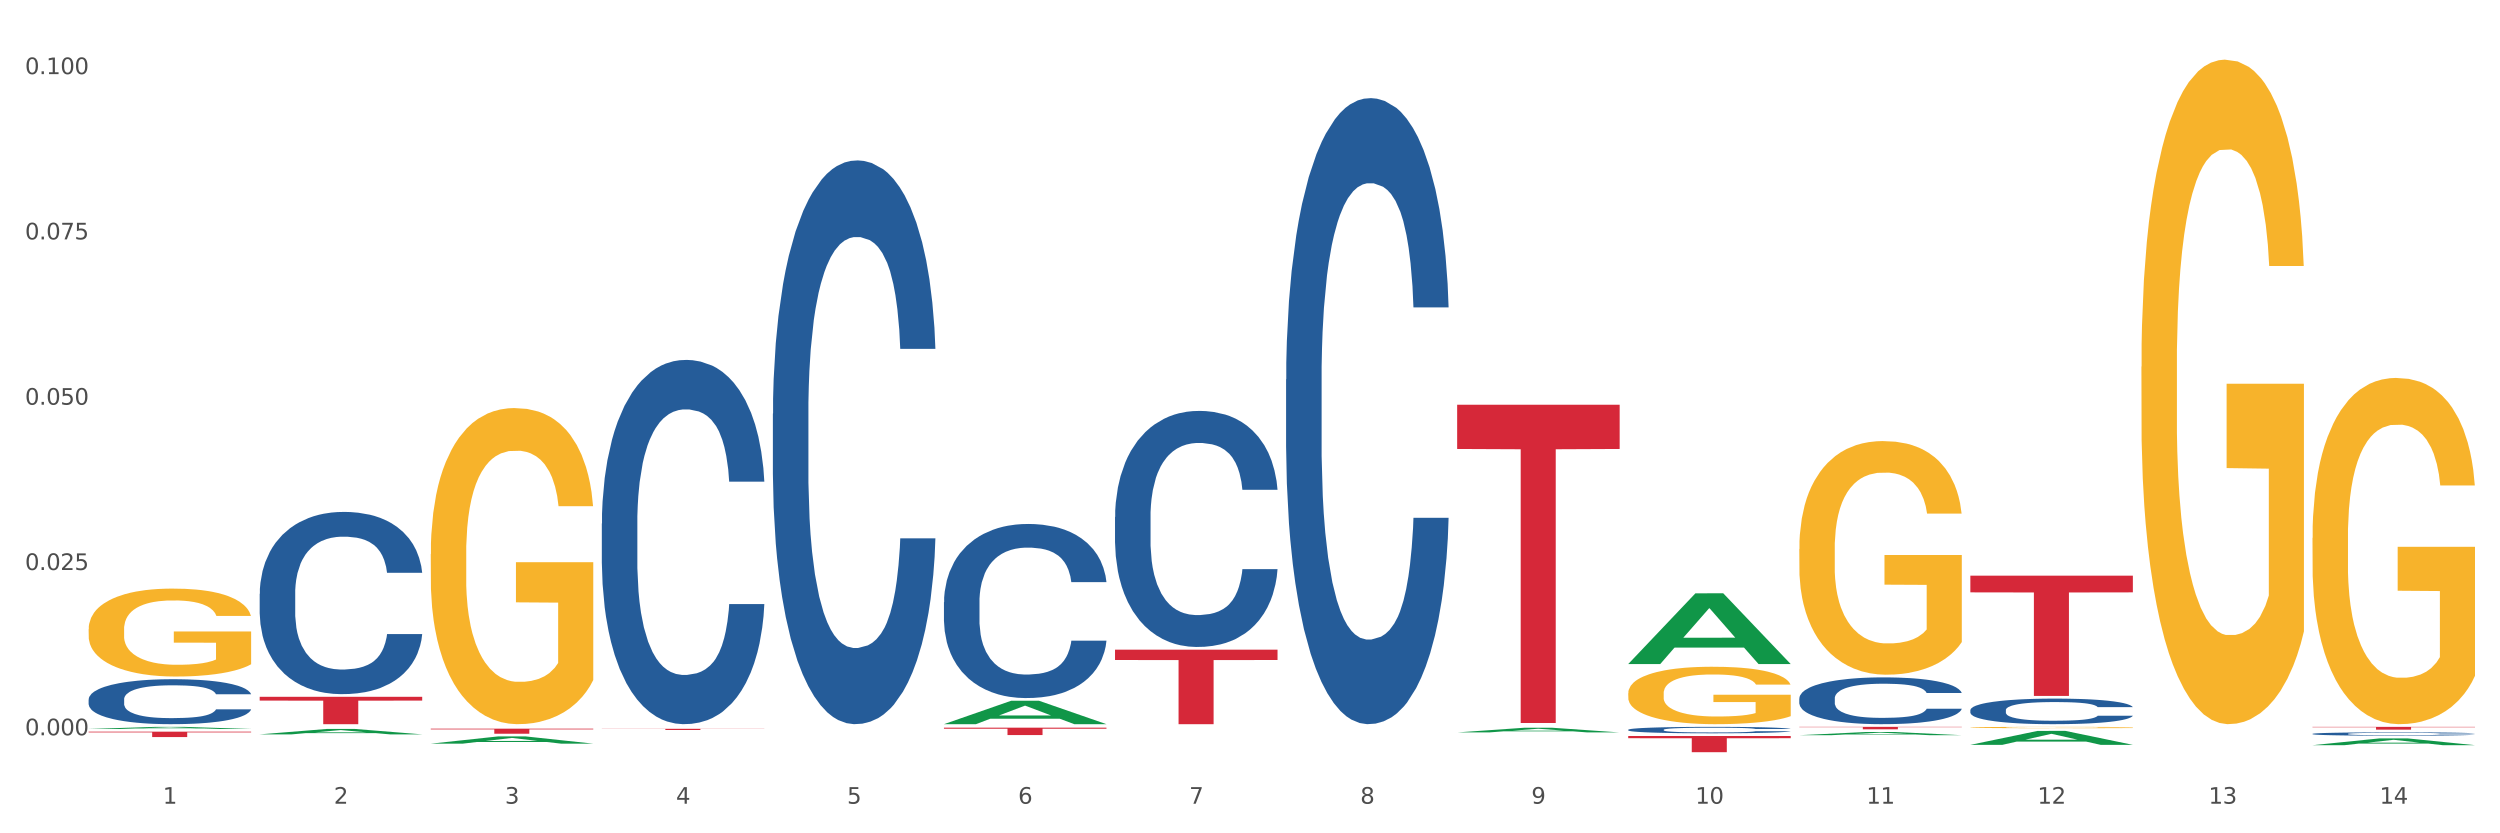 <?xml version="1.0" encoding="utf-8" standalone="no"?>
<!DOCTYPE svg PUBLIC "-//W3C//DTD SVG 1.1//EN"
  "http://www.w3.org/Graphics/SVG/1.1/DTD/svg11.dtd">
<svg xmlns:xlink="http://www.w3.org/1999/xlink" width="1080pt" height="360pt" viewBox="0 0 1080 360" xmlns="http://www.w3.org/2000/svg" version="1.1">
 <rect x="0" y="0" width="1080" height="360" fill="#333333" stroke="none"/>
 <defs>
  <style type="text/css">*{stroke-linejoin: round; stroke-linecap: butt}</style>
 </defs>
 <g id="figure_1">
  <g id="patch_1">
   <path d="M 0 360 
L 1080 360 
L 1080 0 
L 0 0 
z
" style="fill: #ffffff; stroke: #ffffff; stroke-linejoin: miter"/>
  </g>
  <g id="axes_1">
   <g id="matplotlib.axis_1">
    <g id="xtick_1">
     <g id="text_1">
      <!-- 1 -->
      <g style="fill: #4d4d4d" transform="translate(70.332 347.204) scale(0.096 -0.096)">
       <defs>
        <path id="DejaVuSans-31" d="M 794 531 
L 1825 531 
L 1825 4091 
L 703 3866 
L 703 4441 
L 1819 4666 
L 2450 4666 
L 2450 531 
L 3481 531 
L 3481 0 
L 794 0 
L 794 531 
z
" transform="scale(0.016)"/>
       </defs>
       <use xlink:href="#DejaVuSans-31"/>
      </g>
     </g>
    </g>
    <g id="xtick_2">
     <g id="text_2">
      <!-- 2 -->
      <g style="fill: #4d4d4d" transform="translate(144.233 347.204) scale(0.096 -0.096)">
       <defs>
        <path id="DejaVuSans-32" d="M 1228 531 
L 3431 531 
L 3431 0 
L 469 0 
L 469 531 
Q 828 903 1448 1529 
Q 2069 2156 2228 2338 
Q 2531 2678 2651 2914 
Q 2772 3150 2772 3378 
Q 2772 3750 2511 3984 
Q 2250 4219 1831 4219 
Q 1534 4219 1204 4116 
Q 875 4013 500 3803 
L 500 4441 
Q 881 4594 1212 4672 
Q 1544 4750 1819 4750 
Q 2544 4750 2975 4387 
Q 3406 4025 3406 3419 
Q 3406 3131 3298 2873 
Q 3191 2616 2906 2266 
Q 2828 2175 2409 1742 
Q 1991 1309 1228 531 
z
" transform="scale(0.016)"/>
       </defs>
       <use xlink:href="#DejaVuSans-32"/>
      </g>
     </g>
    </g>
    <g id="xtick_3">
     <g id="text_3">
      <!-- 3 -->
      <g style="fill: #4d4d4d" transform="translate(218.134 347.204) scale(0.096 -0.096)">
       <defs>
        <path id="DejaVuSans-33" d="M 2597 2516 
Q 3050 2419 3304 2112 
Q 3559 1806 3559 1356 
Q 3559 666 3084 287 
Q 2609 -91 1734 -91 
Q 1441 -91 1130 -33 
Q 819 25 488 141 
L 488 750 
Q 750 597 1062 519 
Q 1375 441 1716 441 
Q 2309 441 2620 675 
Q 2931 909 2931 1356 
Q 2931 1769 2642 2001 
Q 2353 2234 1838 2234 
L 1294 2234 
L 1294 2753 
L 1863 2753 
Q 2328 2753 2575 2939 
Q 2822 3125 2822 3475 
Q 2822 3834 2567 4026 
Q 2313 4219 1838 4219 
Q 1578 4219 1281 4162 
Q 984 4106 628 3988 
L 628 4550 
Q 988 4650 1302 4700 
Q 1616 4750 1894 4750 
Q 2613 4750 3031 4423 
Q 3450 4097 3450 3541 
Q 3450 3153 3228 2886 
Q 3006 2619 2597 2516 
z
" transform="scale(0.016)"/>
       </defs>
       <use xlink:href="#DejaVuSans-33"/>
      </g>
     </g>
    </g>
    <g id="xtick_4">
     <g id="text_4">
      <!-- 4 -->
      <g style="fill: #4d4d4d" transform="translate(292.034 347.204) scale(0.096 -0.096)">
       <defs>
        <path id="DejaVuSans-34" d="M 2419 4116 
L 825 1625 
L 2419 1625 
L 2419 4116 
z
M 2253 4666 
L 3047 4666 
L 3047 1625 
L 3713 1625 
L 3713 1100 
L 3047 1100 
L 3047 0 
L 2419 0 
L 2419 1100 
L 313 1100 
L 313 1709 
L 2253 4666 
z
" transform="scale(0.016)"/>
       </defs>
       <use xlink:href="#DejaVuSans-34"/>
      </g>
     </g>
    </g>
    <g id="xtick_5">
     <g id="text_5">
      <!-- 5 -->
      <g style="fill: #4d4d4d" transform="translate(365.935 347.204) scale(0.096 -0.096)">
       <defs>
        <path id="DejaVuSans-35" d="M 691 4666 
L 3169 4666 
L 3169 4134 
L 1269 4134 
L 1269 2991 
Q 1406 3038 1543 3061 
Q 1681 3084 1819 3084 
Q 2600 3084 3056 2656 
Q 3513 2228 3513 1497 
Q 3513 744 3044 326 
Q 2575 -91 1722 -91 
Q 1428 -91 1123 -41 
Q 819 9 494 109 
L 494 744 
Q 775 591 1075 516 
Q 1375 441 1709 441 
Q 2250 441 2565 725 
Q 2881 1009 2881 1497 
Q 2881 1984 2565 2268 
Q 2250 2553 1709 2553 
Q 1456 2553 1204 2497 
Q 953 2441 691 2322 
L 691 4666 
z
" transform="scale(0.016)"/>
       </defs>
       <use xlink:href="#DejaVuSans-35"/>
      </g>
     </g>
    </g>
    <g id="xtick_6">
     <g id="text_6">
      <!-- 6 -->
      <g style="fill: #4d4d4d" transform="translate(439.836 347.204) scale(0.096 -0.096)">
       <defs>
        <path id="DejaVuSans-36" d="M 2113 2584 
Q 1688 2584 1439 2293 
Q 1191 2003 1191 1497 
Q 1191 994 1439 701 
Q 1688 409 2113 409 
Q 2538 409 2786 701 
Q 3034 994 3034 1497 
Q 3034 2003 2786 2293 
Q 2538 2584 2113 2584 
z
M 3366 4563 
L 3366 3988 
Q 3128 4100 2886 4159 
Q 2644 4219 2406 4219 
Q 1781 4219 1451 3797 
Q 1122 3375 1075 2522 
Q 1259 2794 1537 2939 
Q 1816 3084 2150 3084 
Q 2853 3084 3261 2657 
Q 3669 2231 3669 1497 
Q 3669 778 3244 343 
Q 2819 -91 2113 -91 
Q 1303 -91 875 529 
Q 447 1150 447 2328 
Q 447 3434 972 4092 
Q 1497 4750 2381 4750 
Q 2619 4750 2861 4703 
Q 3103 4656 3366 4563 
z
" transform="scale(0.016)"/>
       </defs>
       <use xlink:href="#DejaVuSans-36"/>
      </g>
     </g>
    </g>
    <g id="xtick_7">
     <g id="text_7">
      <!-- 7 -->
      <g style="fill: #4d4d4d" transform="translate(513.737 347.204) scale(0.096 -0.096)">
       <defs>
        <path id="DejaVuSans-37" d="M 525 4666 
L 3525 4666 
L 3525 4397 
L 1831 0 
L 1172 0 
L 2766 4134 
L 525 4134 
L 525 4666 
z
" transform="scale(0.016)"/>
       </defs>
       <use xlink:href="#DejaVuSans-37"/>
      </g>
     </g>
    </g>
    <g id="xtick_8">
     <g id="text_8">
      <!-- 8 -->
      <g style="fill: #4d4d4d" transform="translate(587.638 347.204) scale(0.096 -0.096)">
       <defs>
        <path id="DejaVuSans-38" d="M 2034 2216 
Q 1584 2216 1326 1975 
Q 1069 1734 1069 1313 
Q 1069 891 1326 650 
Q 1584 409 2034 409 
Q 2484 409 2743 651 
Q 3003 894 3003 1313 
Q 3003 1734 2745 1975 
Q 2488 2216 2034 2216 
z
M 1403 2484 
Q 997 2584 770 2862 
Q 544 3141 544 3541 
Q 544 4100 942 4425 
Q 1341 4750 2034 4750 
Q 2731 4750 3128 4425 
Q 3525 4100 3525 3541 
Q 3525 3141 3298 2862 
Q 3072 2584 2669 2484 
Q 3125 2378 3379 2068 
Q 3634 1759 3634 1313 
Q 3634 634 3220 271 
Q 2806 -91 2034 -91 
Q 1263 -91 848 271 
Q 434 634 434 1313 
Q 434 1759 690 2068 
Q 947 2378 1403 2484 
z
M 1172 3481 
Q 1172 3119 1398 2916 
Q 1625 2713 2034 2713 
Q 2441 2713 2670 2916 
Q 2900 3119 2900 3481 
Q 2900 3844 2670 4047 
Q 2441 4250 2034 4250 
Q 1625 4250 1398 4047 
Q 1172 3844 1172 3481 
z
" transform="scale(0.016)"/>
       </defs>
       <use xlink:href="#DejaVuSans-38"/>
      </g>
     </g>
    </g>
    <g id="xtick_9">
     <g id="text_9">
      <!-- 9 -->
      <g style="fill: #4d4d4d" transform="translate(661.539 347.204) scale(0.096 -0.096)">
       <defs>
        <path id="DejaVuSans-39" d="M 703 97 
L 703 672 
Q 941 559 1184 500 
Q 1428 441 1663 441 
Q 2288 441 2617 861 
Q 2947 1281 2994 2138 
Q 2813 1869 2534 1725 
Q 2256 1581 1919 1581 
Q 1219 1581 811 2004 
Q 403 2428 403 3163 
Q 403 3881 828 4315 
Q 1253 4750 1959 4750 
Q 2769 4750 3195 4129 
Q 3622 3509 3622 2328 
Q 3622 1225 3098 567 
Q 2575 -91 1691 -91 
Q 1453 -91 1209 -44 
Q 966 3 703 97 
z
M 1959 2075 
Q 2384 2075 2632 2365 
Q 2881 2656 2881 3163 
Q 2881 3666 2632 3958 
Q 2384 4250 1959 4250 
Q 1534 4250 1286 3958 
Q 1038 3666 1038 3163 
Q 1038 2656 1286 2365 
Q 1534 2075 1959 2075 
z
" transform="scale(0.016)"/>
       </defs>
       <use xlink:href="#DejaVuSans-39"/>
      </g>
     </g>
    </g>
    <g id="xtick_10">
     <g id="text_10">
      <!-- 10 -->
      <g style="fill: #4d4d4d" transform="translate(732.386 347.204) scale(0.096 -0.096)">
       <defs>
        <path id="DejaVuSans-30" d="M 2034 4250 
Q 1547 4250 1301 3770 
Q 1056 3291 1056 2328 
Q 1056 1369 1301 889 
Q 1547 409 2034 409 
Q 2525 409 2770 889 
Q 3016 1369 3016 2328 
Q 3016 3291 2770 3770 
Q 2525 4250 2034 4250 
z
M 2034 4750 
Q 2819 4750 3233 4129 
Q 3647 3509 3647 2328 
Q 3647 1150 3233 529 
Q 2819 -91 2034 -91 
Q 1250 -91 836 529 
Q 422 1150 422 2328 
Q 422 3509 836 4129 
Q 1250 4750 2034 4750 
z
" transform="scale(0.016)"/>
       </defs>
       <use xlink:href="#DejaVuSans-31"/>
       <use xlink:href="#DejaVuSans-30" transform="translate(63.623 0)"/>
      </g>
     </g>
    </g>
    <g id="xtick_11">
     <g id="text_11">
      <!-- 11 -->
      <g style="fill: #4d4d4d" transform="translate(806.287 347.204) scale(0.096 -0.096)">
       <use xlink:href="#DejaVuSans-31"/>
       <use xlink:href="#DejaVuSans-31" transform="translate(63.623 0)"/>
      </g>
     </g>
    </g>
    <g id="xtick_12">
     <g id="text_12">
      <!-- 12 -->
      <g style="fill: #4d4d4d" transform="translate(880.187 347.204) scale(0.096 -0.096)">
       <use xlink:href="#DejaVuSans-31"/>
       <use xlink:href="#DejaVuSans-32" transform="translate(63.623 0)"/>
      </g>
     </g>
    </g>
    <g id="xtick_13">
     <g id="text_13">
      <!-- 13 -->
      <g style="fill: #4d4d4d" transform="translate(954.088 347.204) scale(0.096 -0.096)">
       <use xlink:href="#DejaVuSans-31"/>
       <use xlink:href="#DejaVuSans-33" transform="translate(63.623 0)"/>
      </g>
     </g>
    </g>
    <g id="xtick_14">
     <g id="text_14">
      <!-- 14 -->
      <g style="fill: #4d4d4d" transform="translate(1027.989 347.204) scale(0.096 -0.096)">
       <use xlink:href="#DejaVuSans-31"/>
       <use xlink:href="#DejaVuSans-34" transform="translate(63.623 0)"/>
      </g>
     </g>
    </g>
    <g id="xtick_15"/>
    <g id="xtick_16"/>
    <g id="xtick_17"/>
    <g id="xtick_18"/>
    <g id="xtick_19"/>
    <g id="xtick_20"/>
    <g id="xtick_21"/>
    <g id="xtick_22"/>
    <g id="xtick_23"/>
    <g id="xtick_24"/>
    <g id="xtick_25"/>
    <g id="xtick_26"/>
    <g id="xtick_27"/>
   </g>
   <g id="matplotlib.axis_2">
    <g id="ytick_1">
     <g id="text_15">
      <!-- 0.000 -->
      <g style="fill: #4d4d4d" transform="translate(10.8 317.646) scale(0.096 -0.096)">
       <defs>
        <path id="DejaVuSans-2e" d="M 684 794 
L 1344 794 
L 1344 0 
L 684 0 
L 684 794 
z
" transform="scale(0.016)"/>
       </defs>
       <use xlink:href="#DejaVuSans-30"/>
       <use xlink:href="#DejaVuSans-2e" transform="translate(63.623 0)"/>
       <use xlink:href="#DejaVuSans-30" transform="translate(95.41 0)"/>
       <use xlink:href="#DejaVuSans-30" transform="translate(159.033 0)"/>
       <use xlink:href="#DejaVuSans-30" transform="translate(222.656 0)"/>
      </g>
     </g>
    </g>
    <g id="ytick_2">
     <g id="text_16">
      <!-- 0.025 -->
      <g style="fill: #4d4d4d" transform="translate(10.8 246.241) scale(0.096 -0.096)">
       <use xlink:href="#DejaVuSans-30"/>
       <use xlink:href="#DejaVuSans-2e" transform="translate(63.623 0)"/>
       <use xlink:href="#DejaVuSans-30" transform="translate(95.41 0)"/>
       <use xlink:href="#DejaVuSans-32" transform="translate(159.033 0)"/>
       <use xlink:href="#DejaVuSans-35" transform="translate(222.656 0)"/>
      </g>
     </g>
    </g>
    <g id="ytick_3">
     <g id="text_17">
      <!-- 0.050 -->
      <g style="fill: #4d4d4d" transform="translate(10.8 174.835) scale(0.096 -0.096)">
       <use xlink:href="#DejaVuSans-30"/>
       <use xlink:href="#DejaVuSans-2e" transform="translate(63.623 0)"/>
       <use xlink:href="#DejaVuSans-30" transform="translate(95.41 0)"/>
       <use xlink:href="#DejaVuSans-35" transform="translate(159.033 0)"/>
       <use xlink:href="#DejaVuSans-30" transform="translate(222.656 0)"/>
      </g>
     </g>
    </g>
    <g id="ytick_4">
     <g id="text_18">
      <!-- 0.075 -->
      <g style="fill: #4d4d4d" transform="translate(10.8 103.43) scale(0.096 -0.096)">
       <use xlink:href="#DejaVuSans-30"/>
       <use xlink:href="#DejaVuSans-2e" transform="translate(63.623 0)"/>
       <use xlink:href="#DejaVuSans-30" transform="translate(95.41 0)"/>
       <use xlink:href="#DejaVuSans-37" transform="translate(159.033 0)"/>
       <use xlink:href="#DejaVuSans-35" transform="translate(222.656 0)"/>
      </g>
     </g>
    </g>
    <g id="ytick_5">
     <g id="text_19">
      <!-- 0.100 -->
      <g style="fill: #4d4d4d" transform="translate(10.8 32.025) scale(0.096 -0.096)">
       <use xlink:href="#DejaVuSans-30"/>
       <use xlink:href="#DejaVuSans-2e" transform="translate(63.623 0)"/>
       <use xlink:href="#DejaVuSans-31" transform="translate(95.41 0)"/>
       <use xlink:href="#DejaVuSans-30" transform="translate(159.033 0)"/>
       <use xlink:href="#DejaVuSans-30" transform="translate(222.656 0)"/>
      </g>
     </g>
    </g>
    <g id="ytick_6"/>
    <g id="ytick_7"/>
    <g id="ytick_8"/>
    <g id="ytick_9"/>
   </g>
   <g id="PolyCollection_1">
    <path d="M 38.283 314.915 
L 38.355 314.914 
L 67.306 314 
L 79.321 313.999 
L 108.489 314.917 
L 94.592 314.917 
L 88.296 314.703 
L 58.404 314.703 
L 58.187 314.707 
L 52.107 314.917 
L 38.283 314.917 
L 38.283 314.915 
L 62.167 314.576 
L 84.532 314.575 
L 73.458 314.195 
L 73.314 314.193 
L 73.169 314.195 
L 62.095 314.575 
L 62.167 314.576 
L 38.283 314.915 
z
" clip-path="url(#p93d2a66c94)" style="fill: #109648"/>
    <path d="M 38.283 302.147 
L 38.366 302.129 
L 38.366 301.632 
L 38.615 300.958 
L 39.528 299.716 
L 40.69 298.775 
L 42.681 297.675 
L 43.76 297.214 
L 45.171 296.699 
L 48.075 295.865 
L 51.395 295.156 
L 53.718 294.765 
L 55.461 294.517 
L 59.361 294.073 
L 61.602 293.878 
L 63.926 293.718 
L 65.917 293.612 
L 69.237 293.488 
L 71.892 293.435 
L 74.963 293.417 
L 77.535 293.435 
L 80.938 293.506 
L 85.917 293.718 
L 87.825 293.843 
L 90.398 294.056 
L 93.053 294.34 
L 95.211 294.623 
L 97.701 295.031 
L 100.273 295.564 
L 102.763 296.238 
L 104.506 296.859 
L 105.916 297.516 
L 107.161 298.314 
L 108.074 299.183 
L 108.489 299.911 
L 93.302 299.911 
L 92.888 299.254 
L 92.058 298.545 
L 91.228 298.066 
L 90.315 297.675 
L 88.904 297.232 
L 87.659 296.948 
L 85.585 296.611 
L 83.676 296.398 
L 82.099 296.274 
L 80.191 296.167 
L 76.124 296.061 
L 73.22 296.061 
L 71.394 296.096 
L 69.154 296.185 
L 67.245 296.309 
L 65.004 296.522 
L 63.262 296.753 
L 61.519 297.054 
L 60.523 297.267 
L 59.029 297.658 
L 58.034 297.977 
L 56.706 298.527 
L 55.959 298.917 
L 54.631 299.929 
L 54.05 300.674 
L 53.801 301.188 
L 53.635 301.756 
L 53.635 304.524 
L 54.133 305.766 
L 54.548 306.299 
L 55.212 306.902 
L 56.457 307.683 
L 58.283 308.445 
L 60.191 308.996 
L 61.768 309.333 
L 63.262 309.581 
L 64.755 309.776 
L 66.581 309.954 
L 68.075 310.06 
L 70.315 310.167 
L 72.971 310.22 
L 75.046 310.22 
L 79.278 310.131 
L 81.187 310.042 
L 83.012 309.918 
L 85.004 309.723 
L 86.581 309.51 
L 87.493 309.35 
L 88.987 309.013 
L 90.149 308.658 
L 91.145 308.25 
L 91.809 307.895 
L 92.556 307.363 
L 93.136 306.76 
L 93.302 306.44 
L 108.489 306.44 
L 108.157 307.079 
L 107.576 307.7 
L 106.414 308.534 
L 105.501 309.013 
L 104.091 309.599 
L 102.597 310.096 
L 100.522 310.646 
L 98.614 311.054 
L 96.622 311.409 
L 94.464 311.728 
L 90.564 312.172 
L 89.153 312.296 
L 86.166 312.509 
L 83.842 312.633 
L 80.44 312.757 
L 76.954 312.828 
L 73.303 312.846 
L 70.066 312.81 
L 66.498 312.704 
L 64.257 312.597 
L 61.768 312.438 
L 58.863 312.189 
L 56.125 311.888 
L 53.552 311.533 
L 51.146 311.125 
L 48.905 310.663 
L 46.001 309.9 
L 43.843 309.155 
L 42.266 308.463 
L 41.187 307.878 
L 40.109 307.132 
L 39.528 306.618 
L 38.615 305.376 
L 38.283 304.223 
L 38.283 302.147 
z
" clip-path="url(#p93d2a66c94)" style="fill: #255c99"/>
    <path d="M 112.184 256.518 
L 112.267 256.446 
L 112.267 254.433 
L 112.516 251.7 
L 113.429 246.667 
L 114.59 242.857 
L 116.582 238.399 
L 117.661 236.529 
L 119.072 234.444 
L 121.976 231.065 
L 125.296 228.189 
L 127.619 226.607 
L 129.362 225.6 
L 133.262 223.803 
L 135.503 223.012 
L 137.826 222.365 
L 139.818 221.934 
L 143.137 221.43 
L 145.793 221.214 
L 148.863 221.143 
L 151.436 221.214 
L 154.838 221.502 
L 159.818 222.365 
L 161.726 222.868 
L 164.299 223.731 
L 166.954 224.881 
L 169.112 226.032 
L 171.602 227.686 
L 174.174 229.843 
L 176.664 232.575 
L 178.406 235.091 
L 179.817 237.752 
L 181.062 240.987 
L 181.975 244.51 
L 182.39 247.458 
L 167.203 247.458 
L 166.788 244.798 
L 165.959 241.922 
L 165.129 239.981 
L 164.216 238.399 
L 162.805 236.601 
L 161.56 235.451 
L 159.486 234.085 
L 157.577 233.222 
L 156 232.719 
L 154.092 232.287 
L 150.025 231.856 
L 147.121 231.856 
L 145.295 232 
L 143.055 232.359 
L 141.146 232.862 
L 138.905 233.725 
L 137.163 234.66 
L 135.42 235.882 
L 134.424 236.745 
L 132.93 238.327 
L 131.934 239.621 
L 130.607 241.85 
L 129.86 243.432 
L 128.532 247.53 
L 127.951 250.55 
L 127.702 252.635 
L 127.536 254.936 
L 127.536 266.152 
L 128.034 271.185 
L 128.449 273.342 
L 129.113 275.787 
L 130.358 278.951 
L 132.183 282.042 
L 134.092 284.271 
L 135.669 285.637 
L 137.163 286.644 
L 138.656 287.435 
L 140.482 288.154 
L 141.976 288.585 
L 144.216 289.017 
L 146.872 289.232 
L 148.946 289.232 
L 153.179 288.873 
L 155.087 288.513 
L 156.913 288.01 
L 158.905 287.219 
L 160.481 286.356 
L 161.394 285.709 
L 162.888 284.343 
L 164.05 282.905 
L 165.046 281.252 
L 165.71 279.814 
L 166.456 277.656 
L 167.037 275.212 
L 167.203 273.918 
L 182.39 273.918 
L 182.058 276.506 
L 181.477 279.023 
L 180.315 282.402 
L 179.402 284.343 
L 177.991 286.716 
L 176.498 288.729 
L 174.423 290.958 
L 172.514 292.612 
L 170.523 294.05 
L 168.365 295.344 
L 164.465 297.142 
L 163.054 297.645 
L 160.067 298.508 
L 157.743 299.011 
L 154.341 299.514 
L 150.855 299.802 
L 147.204 299.874 
L 143.967 299.73 
L 140.399 299.299 
L 138.158 298.867 
L 135.669 298.22 
L 132.764 297.213 
L 130.026 295.991 
L 127.453 294.553 
L 125.047 292.899 
L 122.806 291.03 
L 119.902 287.938 
L 117.744 284.918 
L 116.167 282.114 
L 115.088 279.742 
L 114.01 276.722 
L 113.429 274.637 
L 112.516 269.604 
L 112.184 264.93 
L 112.184 256.518 
z
" clip-path="url(#p93d2a66c94)" style="fill: #255c99"/>
    <path d="M 259.986 226.186 
L 260.069 226.042 
L 260.069 222.018 
L 260.318 216.557 
L 261.23 206.497 
L 262.392 198.88 
L 264.384 189.97 
L 265.463 186.233 
L 266.873 182.065 
L 269.778 175.311 
L 273.097 169.562 
L 275.421 166.4 
L 277.164 164.388 
L 281.064 160.795 
L 283.305 159.215 
L 285.628 157.921 
L 287.62 157.059 
L 290.939 156.053 
L 293.595 155.622 
L 296.665 155.478 
L 299.238 155.622 
L 302.64 156.197 
L 307.619 157.921 
L 309.528 158.927 
L 312.101 160.652 
L 314.756 162.951 
L 316.914 165.251 
L 319.403 168.556 
L 321.976 172.868 
L 324.465 178.329 
L 326.208 183.359 
L 327.619 188.676 
L 328.864 195.143 
L 329.776 202.185 
L 330.191 208.078 
L 315.005 208.078 
L 314.59 202.76 
L 313.76 197.012 
L 312.93 193.131 
L 312.018 189.97 
L 310.607 186.377 
L 309.362 184.077 
L 307.287 181.347 
L 305.379 179.622 
L 303.802 178.616 
L 301.893 177.754 
L 297.827 176.892 
L 294.923 176.892 
L 293.097 177.179 
L 290.856 177.898 
L 288.948 178.904 
L 286.707 180.628 
L 284.964 182.496 
L 283.222 184.94 
L 282.226 186.664 
L 280.732 189.826 
L 279.736 192.413 
L 278.408 196.868 
L 277.662 200.03 
L 276.334 208.221 
L 275.753 214.257 
L 275.504 218.425 
L 275.338 223.024 
L 275.338 245.444 
L 275.836 255.504 
L 276.251 259.815 
L 276.915 264.701 
L 278.159 271.025 
L 279.985 277.205 
L 281.894 281.66 
L 283.471 284.39 
L 284.964 286.402 
L 286.458 287.983 
L 288.284 289.42 
L 289.777 290.283 
L 292.018 291.145 
L 294.674 291.576 
L 296.748 291.576 
L 300.98 290.857 
L 302.889 290.139 
L 304.715 289.133 
L 306.706 287.552 
L 308.283 285.827 
L 309.196 284.534 
L 310.69 281.803 
L 311.852 278.929 
L 312.847 275.624 
L 313.511 272.749 
L 314.258 268.438 
L 314.839 263.552 
L 315.005 260.965 
L 330.191 260.965 
L 329.859 266.139 
L 329.279 271.169 
L 328.117 277.923 
L 327.204 281.803 
L 325.793 286.546 
L 324.299 290.57 
L 322.225 295.025 
L 320.316 298.331 
L 318.324 301.205 
L 316.167 303.792 
L 312.267 307.385 
L 310.856 308.391 
L 307.868 310.115 
L 305.545 311.121 
L 302.142 312.127 
L 298.657 312.702 
L 295.006 312.846 
L 291.769 312.558 
L 288.201 311.696 
L 285.96 310.834 
L 283.471 309.54 
L 280.566 307.528 
L 277.827 305.085 
L 275.255 302.211 
L 272.848 298.906 
L 270.608 295.169 
L 267.703 288.989 
L 265.546 282.953 
L 263.969 277.348 
L 262.89 272.606 
L 261.811 266.57 
L 261.23 262.402 
L 260.318 252.342 
L 259.986 243 
L 259.986 226.186 
z
" clip-path="url(#p93d2a66c94)" style="fill: #255c99"/>
    <path d="M 333.886 178.725 
L 333.969 178.503 
L 333.969 172.275 
L 334.218 163.823 
L 335.131 148.254 
L 336.293 136.465 
L 338.285 122.675 
L 339.363 116.892 
L 340.774 110.442 
L 343.679 99.988 
L 346.998 91.091 
L 349.322 86.198 
L 351.064 83.084 
L 354.965 77.523 
L 357.205 75.077 
L 359.529 73.075 
L 361.521 71.74 
L 364.84 70.183 
L 367.496 69.516 
L 370.566 69.294 
L 373.139 69.516 
L 376.541 70.406 
L 381.52 73.075 
L 383.429 74.632 
L 386.001 77.301 
L 388.657 80.86 
L 390.815 84.418 
L 393.304 89.534 
L 395.877 96.207 
L 398.366 104.659 
L 400.109 112.444 
L 401.52 120.673 
L 402.764 130.682 
L 403.677 141.581 
L 404.092 150.7 
L 388.906 150.7 
L 388.491 142.471 
L 387.661 133.574 
L 386.831 127.568 
L 385.918 122.675 
L 384.508 117.114 
L 383.263 113.556 
L 381.188 109.33 
L 379.28 106.661 
L 377.703 105.104 
L 375.794 103.769 
L 371.728 102.435 
L 368.823 102.435 
L 366.998 102.879 
L 364.757 103.992 
L 362.848 105.548 
L 360.608 108.218 
L 358.865 111.109 
L 357.122 114.89 
L 356.127 117.559 
L 354.633 122.453 
L 353.637 126.456 
L 352.309 133.351 
L 351.562 138.245 
L 350.235 150.923 
L 349.654 160.264 
L 349.405 166.715 
L 349.239 173.832 
L 349.239 208.53 
L 349.737 224.099 
L 350.152 230.772 
L 350.816 238.334 
L 352.06 248.121 
L 353.886 257.685 
L 355.795 264.58 
L 357.371 268.806 
L 358.865 271.92 
L 360.359 274.367 
L 362.185 276.591 
L 363.678 277.926 
L 365.919 279.26 
L 368.574 279.927 
L 370.649 279.927 
L 374.881 278.815 
L 376.79 277.703 
L 378.616 276.146 
L 380.607 273.7 
L 382.184 271.031 
L 383.097 269.029 
L 384.591 264.803 
L 385.752 260.354 
L 386.748 255.239 
L 387.412 250.79 
L 388.159 244.117 
L 388.74 236.555 
L 388.906 232.551 
L 404.092 232.551 
L 403.76 240.559 
L 403.179 248.343 
L 402.018 258.797 
L 401.105 264.803 
L 399.694 272.143 
L 398.2 278.37 
L 396.126 285.266 
L 394.217 290.381 
L 392.225 294.83 
L 390.068 298.833 
L 386.167 304.394 
L 384.757 305.951 
L 381.769 308.62 
L 379.446 310.177 
L 376.043 311.734 
L 372.558 312.623 
L 368.906 312.846 
L 365.67 312.401 
L 362.102 311.066 
L 359.861 309.732 
L 357.371 307.73 
L 354.467 304.616 
L 351.728 300.835 
L 349.156 296.387 
L 346.749 291.271 
L 344.509 285.488 
L 341.604 275.924 
L 339.446 266.582 
L 337.87 257.908 
L 336.791 250.568 
L 335.712 241.226 
L 335.131 234.776 
L 334.218 219.206 
L 333.886 204.749 
L 333.886 178.725 
z
" clip-path="url(#p93d2a66c94)" style="fill: #255c99"/>
    <path d="M 407.787 260.146 
L 407.87 260.077 
L 407.87 258.154 
L 408.119 255.543 
L 409.032 250.735 
L 410.194 247.095 
L 412.186 242.836 
L 413.264 241.05 
L 414.675 239.058 
L 417.58 235.83 
L 420.899 233.082 
L 423.223 231.571 
L 424.965 230.609 
L 428.866 228.892 
L 431.106 228.137 
L 433.43 227.518 
L 435.422 227.106 
L 438.741 226.626 
L 441.396 226.419 
L 444.467 226.351 
L 447.039 226.419 
L 450.442 226.694 
L 455.421 227.518 
L 457.33 227.999 
L 459.902 228.824 
L 462.558 229.923 
L 464.715 231.022 
L 467.205 232.601 
L 469.778 234.662 
L 472.267 237.272 
L 474.01 239.676 
L 475.421 242.218 
L 476.665 245.309 
L 477.578 248.675 
L 477.993 251.491 
L 462.807 251.491 
L 462.392 248.949 
L 461.562 246.202 
L 460.732 244.347 
L 459.819 242.836 
L 458.409 241.119 
L 457.164 240.02 
L 455.089 238.715 
L 453.18 237.89 
L 451.604 237.41 
L 449.695 236.997 
L 445.629 236.585 
L 442.724 236.585 
L 440.899 236.723 
L 438.658 237.066 
L 436.749 237.547 
L 434.509 238.371 
L 432.766 239.264 
L 431.023 240.432 
L 430.027 241.256 
L 428.534 242.767 
L 427.538 244.004 
L 426.21 246.133 
L 425.463 247.644 
L 424.135 251.559 
L 423.555 254.444 
L 423.306 256.436 
L 423.14 258.634 
L 423.14 269.35 
L 423.638 274.158 
L 424.052 276.219 
L 424.716 278.554 
L 425.961 281.576 
L 427.787 284.53 
L 429.695 286.659 
L 431.272 287.964 
L 432.766 288.926 
L 434.26 289.682 
L 436.085 290.368 
L 437.579 290.781 
L 439.82 291.193 
L 442.475 291.399 
L 444.55 291.399 
L 448.782 291.055 
L 450.691 290.712 
L 452.517 290.231 
L 454.508 289.476 
L 456.085 288.651 
L 456.998 288.033 
L 458.492 286.728 
L 459.653 285.354 
L 460.649 283.774 
L 461.313 282.401 
L 462.06 280.34 
L 462.641 278.005 
L 462.807 276.768 
L 477.993 276.768 
L 477.661 279.241 
L 477.08 281.645 
L 475.918 284.873 
L 475.006 286.728 
L 473.595 288.995 
L 472.101 290.918 
L 470.027 293.047 
L 468.118 294.627 
L 466.126 296.001 
L 463.969 297.237 
L 460.068 298.955 
L 458.657 299.435 
L 455.67 300.26 
L 453.346 300.74 
L 449.944 301.221 
L 446.459 301.496 
L 442.807 301.565 
L 439.571 301.427 
L 436.002 301.015 
L 433.762 300.603 
L 431.272 299.985 
L 428.368 299.023 
L 425.629 297.856 
L 423.057 296.482 
L 420.65 294.902 
L 418.409 293.116 
L 415.505 290.162 
L 413.347 287.277 
L 411.771 284.599 
L 410.692 282.332 
L 409.613 279.447 
L 409.032 277.455 
L 408.119 272.647 
L 407.787 268.182 
L 407.787 260.146 
z
" clip-path="url(#p93d2a66c94)" style="fill: #255c99"/>
    <path d="M 481.688 223.334 
L 481.771 223.24 
L 481.771 220.633 
L 482.02 217.093 
L 482.933 210.574 
L 484.095 205.637 
L 486.086 199.863 
L 487.165 197.441 
L 488.576 194.74 
L 491.48 190.362 
L 494.8 186.637 
L 497.123 184.588 
L 498.866 183.284 
L 502.767 180.955 
L 505.007 179.931 
L 507.331 179.093 
L 509.322 178.534 
L 512.642 177.882 
L 515.297 177.602 
L 518.368 177.509 
L 520.94 177.602 
L 524.343 177.975 
L 529.322 179.093 
L 531.231 179.745 
L 533.803 180.862 
L 536.459 182.352 
L 538.616 183.843 
L 541.106 185.985 
L 543.678 188.779 
L 546.168 192.318 
L 547.911 195.578 
L 549.321 199.024 
L 550.566 203.216 
L 551.479 207.779 
L 551.894 211.598 
L 536.708 211.598 
L 536.293 208.152 
L 535.463 204.426 
L 534.633 201.912 
L 533.72 199.863 
L 532.309 197.534 
L 531.065 196.044 
L 528.99 194.274 
L 527.081 193.157 
L 525.505 192.505 
L 523.596 191.946 
L 519.53 191.387 
L 516.625 191.387 
L 514.799 191.573 
L 512.559 192.039 
L 510.65 192.691 
L 508.41 193.809 
L 506.667 195.019 
L 504.924 196.603 
L 503.928 197.72 
L 502.435 199.769 
L 501.439 201.446 
L 500.111 204.333 
L 499.364 206.382 
L 498.036 211.691 
L 497.455 215.603 
L 497.206 218.304 
L 497.04 221.285 
L 497.04 235.814 
L 497.538 242.334 
L 497.953 245.128 
L 498.617 248.295 
L 499.862 252.393 
L 501.688 256.398 
L 503.596 259.285 
L 505.173 261.055 
L 506.667 262.359 
L 508.161 263.383 
L 509.986 264.315 
L 511.48 264.874 
L 513.721 265.432 
L 516.376 265.712 
L 518.451 265.712 
L 522.683 265.246 
L 524.592 264.78 
L 526.417 264.128 
L 528.409 263.104 
L 529.986 261.986 
L 530.899 261.148 
L 532.392 259.378 
L 533.554 257.516 
L 534.55 255.373 
L 535.214 253.511 
L 535.961 250.716 
L 536.542 247.55 
L 536.708 245.873 
L 551.894 245.873 
L 551.562 249.226 
L 550.981 252.486 
L 549.819 256.864 
L 548.906 259.378 
L 547.496 262.452 
L 546.002 265.06 
L 543.927 267.947 
L 542.019 270.089 
L 540.027 271.952 
L 537.869 273.629 
L 533.969 275.957 
L 532.558 276.609 
L 529.571 277.727 
L 527.247 278.379 
L 523.845 279.031 
L 520.359 279.403 
L 516.708 279.496 
L 513.472 279.31 
L 509.903 278.751 
L 507.663 278.192 
L 505.173 277.354 
L 502.269 276.05 
L 499.53 274.467 
L 496.958 272.604 
L 494.551 270.462 
L 492.31 268.04 
L 489.406 264.035 
L 487.248 260.123 
L 485.671 256.491 
L 484.593 253.417 
L 483.514 249.506 
L 482.933 246.805 
L 482.02 240.285 
L 481.688 234.231 
L 481.688 223.334 
z
" clip-path="url(#p93d2a66c94)" style="fill: #255c99"/>
    <path d="M 555.589 163.909 
L 555.672 163.662 
L 555.672 156.746 
L 555.921 147.36 
L 556.834 130.071 
L 557.996 116.98 
L 559.987 101.666 
L 561.066 95.245 
L 562.477 88.082 
L 565.381 76.473 
L 568.701 66.593 
L 571.024 61.159 
L 572.767 57.702 
L 576.667 51.527 
L 578.908 48.81 
L 581.232 46.587 
L 583.223 45.105 
L 586.543 43.376 
L 589.198 42.635 
L 592.269 42.388 
L 594.841 42.635 
L 598.244 43.623 
L 603.223 46.587 
L 605.131 48.316 
L 607.704 51.28 
L 610.36 55.232 
L 612.517 59.183 
L 615.007 64.864 
L 617.579 72.274 
L 620.069 81.66 
L 621.812 90.305 
L 623.222 99.443 
L 624.467 110.558 
L 625.38 122.661 
L 625.795 132.788 
L 610.608 132.788 
L 610.194 123.649 
L 609.364 113.769 
L 608.534 107.1 
L 607.621 101.666 
L 606.21 95.492 
L 604.965 91.54 
L 602.891 86.847 
L 600.982 83.883 
L 599.405 82.154 
L 597.497 80.672 
L 593.43 79.19 
L 590.526 79.19 
L 588.7 79.684 
L 586.46 80.919 
L 584.551 82.648 
L 582.31 85.612 
L 580.568 88.823 
L 578.825 93.022 
L 577.829 95.986 
L 576.335 101.419 
L 575.34 105.865 
L 574.012 113.522 
L 573.265 118.956 
L 571.937 133.035 
L 571.356 143.408 
L 571.107 150.571 
L 570.941 158.475 
L 570.941 197.006 
L 571.439 214.295 
L 571.854 221.705 
L 572.518 230.103 
L 573.763 240.971 
L 575.589 251.591 
L 577.497 259.248 
L 579.074 263.941 
L 580.568 267.399 
L 582.061 270.116 
L 583.887 272.586 
L 585.381 274.068 
L 587.621 275.55 
L 590.277 276.291 
L 592.352 276.291 
L 596.584 275.056 
L 598.493 273.821 
L 600.318 272.092 
L 602.31 269.375 
L 603.887 266.411 
L 604.799 264.188 
L 606.293 259.495 
L 607.455 254.555 
L 608.451 248.875 
L 609.115 243.935 
L 609.862 236.525 
L 610.443 228.127 
L 610.608 223.681 
L 625.795 223.681 
L 625.463 232.573 
L 624.882 241.218 
L 623.72 252.826 
L 622.807 259.495 
L 621.397 267.646 
L 619.903 274.562 
L 617.828 282.219 
L 615.92 287.9 
L 613.928 292.839 
L 611.77 297.285 
L 607.87 303.46 
L 606.459 305.189 
L 603.472 308.153 
L 601.148 309.882 
L 597.746 311.611 
L 594.26 312.599 
L 590.609 312.846 
L 587.373 312.352 
L 583.804 310.87 
L 581.564 309.388 
L 579.074 307.165 
L 576.169 303.707 
L 573.431 299.508 
L 570.858 294.568 
L 568.452 288.887 
L 566.211 282.466 
L 563.307 271.845 
L 561.149 261.471 
L 559.572 251.838 
L 558.494 243.688 
L 557.415 233.314 
L 556.834 226.151 
L 555.921 208.862 
L 555.589 192.807 
L 555.589 163.909 
z
" clip-path="url(#p93d2a66c94)" style="fill: #255c99"/>
    <path d="M 703.391 315.252 
L 703.474 315.25 
L 703.474 315.178 
L 703.723 315.081 
L 704.636 314.903 
L 705.797 314.768 
L 707.789 314.61 
L 708.868 314.544 
L 710.279 314.47 
L 713.183 314.35 
L 716.502 314.248 
L 718.826 314.192 
L 720.569 314.157 
L 724.469 314.093 
L 726.71 314.065 
L 729.033 314.042 
L 731.025 314.027 
L 734.344 314.009 
L 737 314.001 
L 740.07 313.999 
L 742.643 314.001 
L 746.045 314.012 
L 751.024 314.042 
L 752.933 314.06 
L 755.506 314.091 
L 758.161 314.131 
L 760.319 314.172 
L 762.808 314.231 
L 765.381 314.307 
L 767.871 314.404 
L 769.613 314.493 
L 771.024 314.587 
L 772.269 314.702 
L 773.182 314.827 
L 773.597 314.931 
L 758.41 314.931 
L 757.995 314.837 
L 757.165 314.735 
L 756.336 314.666 
L 755.423 314.61 
L 754.012 314.546 
L 752.767 314.506 
L 750.693 314.457 
L 748.784 314.427 
L 747.207 314.409 
L 745.298 314.394 
L 741.232 314.378 
L 738.328 314.378 
L 736.502 314.383 
L 734.261 314.396 
L 732.353 314.414 
L 730.112 314.445 
L 728.369 314.478 
L 726.627 314.521 
L 725.631 314.552 
L 724.137 314.608 
L 723.141 314.653 
L 721.814 314.732 
L 721.067 314.788 
L 719.739 314.934 
L 719.158 315.041 
L 718.909 315.115 
L 718.743 315.196 
L 718.743 315.593 
L 719.241 315.772 
L 719.656 315.848 
L 720.32 315.935 
L 721.565 316.047 
L 723.39 316.156 
L 725.299 316.235 
L 726.876 316.284 
L 728.369 316.319 
L 729.863 316.347 
L 731.689 316.373 
L 733.183 316.388 
L 735.423 316.403 
L 738.079 316.411 
L 740.153 316.411 
L 744.386 316.398 
L 746.294 316.386 
L 748.12 316.368 
L 750.112 316.34 
L 751.688 316.309 
L 752.601 316.286 
L 754.095 316.238 
L 755.257 316.187 
L 756.253 316.128 
L 756.916 316.077 
L 757.663 316.001 
L 758.244 315.914 
L 758.41 315.869 
L 773.597 315.869 
L 773.265 315.96 
L 772.684 316.049 
L 771.522 316.169 
L 770.609 316.238 
L 769.198 316.322 
L 767.705 316.393 
L 765.63 316.472 
L 763.721 316.531 
L 761.73 316.582 
L 759.572 316.628 
L 755.672 316.691 
L 754.261 316.709 
L 751.273 316.74 
L 748.95 316.758 
L 745.547 316.775 
L 742.062 316.786 
L 738.411 316.788 
L 735.174 316.783 
L 731.606 316.768 
L 729.365 316.752 
L 726.876 316.73 
L 723.971 316.694 
L 721.233 316.651 
L 718.66 316.6 
L 716.254 316.541 
L 714.013 316.475 
L 711.108 316.365 
L 708.951 316.258 
L 707.374 316.159 
L 706.295 316.075 
L 705.216 315.968 
L 704.636 315.894 
L 703.723 315.716 
L 703.391 315.55 
L 703.391 315.252 
z
" clip-path="url(#p93d2a66c94)" style="fill: #255c99"/>
    <path d="M 777.292 301.712 
L 777.375 301.694 
L 777.375 301.177 
L 777.624 300.475 
L 778.536 299.183 
L 779.698 298.204 
L 781.69 297.059 
L 782.769 296.579 
L 784.179 296.044 
L 787.084 295.176 
L 790.403 294.438 
L 792.727 294.031 
L 794.47 293.773 
L 798.37 293.311 
L 800.611 293.108 
L 802.934 292.942 
L 804.926 292.831 
L 808.245 292.702 
L 810.901 292.647 
L 813.971 292.628 
L 816.544 292.647 
L 819.946 292.721 
L 824.925 292.942 
L 826.834 293.071 
L 829.407 293.293 
L 832.062 293.588 
L 834.22 293.884 
L 836.709 294.308 
L 839.282 294.862 
L 841.771 295.564 
L 843.514 296.21 
L 844.925 296.893 
L 846.17 297.724 
L 847.082 298.629 
L 847.497 299.386 
L 832.311 299.386 
L 831.896 298.703 
L 831.066 297.964 
L 830.236 297.466 
L 829.324 297.059 
L 827.913 296.598 
L 826.668 296.302 
L 824.593 295.952 
L 822.685 295.73 
L 821.108 295.601 
L 819.199 295.49 
L 815.133 295.379 
L 812.229 295.379 
L 810.403 295.416 
L 808.162 295.509 
L 806.254 295.638 
L 804.013 295.859 
L 802.27 296.099 
L 800.528 296.413 
L 799.532 296.635 
L 798.038 297.041 
L 797.042 297.373 
L 795.714 297.946 
L 794.968 298.352 
L 793.64 299.404 
L 793.059 300.18 
L 792.81 300.715 
L 792.644 301.306 
L 792.644 304.186 
L 793.142 305.479 
L 793.557 306.033 
L 794.221 306.661 
L 795.465 307.473 
L 797.291 308.267 
L 799.2 308.839 
L 800.777 309.19 
L 802.27 309.449 
L 803.764 309.652 
L 805.59 309.836 
L 807.083 309.947 
L 809.324 310.058 
L 811.98 310.113 
L 814.054 310.113 
L 818.286 310.021 
L 820.195 309.929 
L 822.021 309.799 
L 824.012 309.596 
L 825.589 309.375 
L 826.502 309.209 
L 827.996 308.858 
L 829.158 308.488 
L 830.153 308.064 
L 830.817 307.695 
L 831.564 307.141 
L 832.145 306.513 
L 832.311 306.181 
L 847.497 306.181 
L 847.165 306.845 
L 846.585 307.491 
L 845.423 308.359 
L 844.51 308.858 
L 843.099 309.467 
L 841.605 309.984 
L 839.531 310.556 
L 837.622 310.981 
L 835.63 311.35 
L 833.473 311.683 
L 829.573 312.144 
L 828.162 312.273 
L 825.174 312.495 
L 822.851 312.624 
L 819.448 312.754 
L 815.963 312.827 
L 812.312 312.846 
L 809.075 312.809 
L 805.507 312.698 
L 803.266 312.587 
L 800.777 312.421 
L 797.872 312.163 
L 795.134 311.849 
L 792.561 311.48 
L 790.154 311.055 
L 787.914 310.575 
L 785.009 309.781 
L 782.852 309.005 
L 781.275 308.285 
L 780.196 307.676 
L 779.117 306.901 
L 778.536 306.365 
L 777.624 305.073 
L 777.292 303.873 
L 777.292 301.712 
z
" clip-path="url(#p93d2a66c94)" style="fill: #255c99"/>
    <path d="M 851.192 306.761 
L 851.275 306.751 
L 851.275 306.468 
L 851.524 306.085 
L 852.437 305.378 
L 853.599 304.844 
L 855.591 304.218 
L 856.67 303.956 
L 858.08 303.663 
L 860.985 303.189 
L 864.304 302.785 
L 866.628 302.563 
L 868.37 302.422 
L 872.271 302.169 
L 874.511 302.058 
L 876.835 301.968 
L 878.827 301.907 
L 882.146 301.836 
L 884.802 301.806 
L 887.872 301.796 
L 890.445 301.806 
L 893.847 301.846 
L 898.826 301.968 
L 900.735 302.038 
L 903.307 302.159 
L 905.963 302.321 
L 908.121 302.482 
L 910.61 302.714 
L 913.183 303.017 
L 915.672 303.401 
L 917.415 303.754 
L 918.826 304.127 
L 920.071 304.581 
L 920.983 305.076 
L 921.398 305.489 
L 906.212 305.489 
L 905.797 305.116 
L 904.967 304.712 
L 904.137 304.44 
L 903.224 304.218 
L 901.814 303.966 
L 900.569 303.804 
L 898.494 303.612 
L 896.586 303.491 
L 895.009 303.421 
L 893.1 303.36 
L 889.034 303.3 
L 886.129 303.3 
L 884.304 303.32 
L 882.063 303.37 
L 880.154 303.441 
L 877.914 303.562 
L 876.171 303.693 
L 874.428 303.865 
L 873.433 303.986 
L 871.939 304.208 
L 870.943 304.389 
L 869.615 304.702 
L 868.868 304.924 
L 867.541 305.499 
L 866.96 305.923 
L 866.711 306.216 
L 866.545 306.539 
L 866.545 308.113 
L 867.043 308.819 
L 867.458 309.122 
L 868.122 309.465 
L 869.366 309.909 
L 871.192 310.343 
L 873.101 310.656 
L 874.677 310.848 
L 876.171 310.989 
L 877.665 311.1 
L 879.491 311.201 
L 880.984 311.262 
L 883.225 311.322 
L 885.88 311.352 
L 887.955 311.352 
L 892.187 311.302 
L 894.096 311.251 
L 895.922 311.181 
L 897.913 311.07 
L 899.49 310.949 
L 900.403 310.858 
L 901.897 310.666 
L 903.058 310.464 
L 904.054 310.232 
L 904.718 310.03 
L 905.465 309.728 
L 906.046 309.385 
L 906.212 309.203 
L 921.398 309.203 
L 921.066 309.566 
L 920.485 309.919 
L 919.324 310.394 
L 918.411 310.666 
L 917 310.999 
L 915.506 311.282 
L 913.432 311.595 
L 911.523 311.827 
L 909.531 312.028 
L 907.374 312.21 
L 903.473 312.462 
L 902.063 312.533 
L 899.075 312.654 
L 896.752 312.725 
L 893.349 312.795 
L 889.864 312.836 
L 886.212 312.846 
L 882.976 312.826 
L 879.408 312.765 
L 877.167 312.705 
L 874.677 312.614 
L 871.773 312.472 
L 869.034 312.301 
L 866.462 312.099 
L 864.055 311.867 
L 861.815 311.605 
L 858.91 311.171 
L 856.752 310.747 
L 855.176 310.353 
L 854.097 310.02 
L 853.018 309.596 
L 852.437 309.304 
L 851.524 308.597 
L 851.192 307.942 
L 851.192 306.761 
z
" clip-path="url(#p93d2a66c94)" style="fill: #255c99"/>
    <path d="M 998.994 317.021 
L 999.077 317.02 
L 999.077 316.983 
L 999.326 316.932 
L 1000.239 316.838 
L 1001.401 316.768 
L 1003.392 316.685 
L 1004.471 316.65 
L 1005.882 316.612 
L 1008.786 316.549 
L 1012.106 316.496 
L 1014.43 316.466 
L 1016.172 316.448 
L 1020.073 316.414 
L 1022.313 316.4 
L 1024.637 316.388 
L 1026.628 316.38 
L 1029.948 316.37 
L 1032.603 316.366 
L 1035.674 316.365 
L 1038.246 316.366 
L 1041.649 316.372 
L 1046.628 316.388 
L 1048.537 316.397 
L 1051.109 316.413 
L 1053.765 316.434 
L 1055.922 316.456 
L 1058.412 316.486 
L 1060.984 316.526 
L 1063.474 316.577 
L 1065.217 316.624 
L 1066.627 316.673 
L 1067.872 316.733 
L 1068.785 316.798 
L 1069.2 316.853 
L 1054.014 316.853 
L 1053.599 316.804 
L 1052.769 316.75 
L 1051.939 316.714 
L 1051.026 316.685 
L 1049.615 316.652 
L 1048.371 316.63 
L 1046.296 316.605 
L 1044.387 316.589 
L 1042.811 316.58 
L 1040.902 316.572 
L 1036.836 316.564 
L 1033.931 316.564 
L 1032.105 316.566 
L 1029.865 316.573 
L 1027.956 316.582 
L 1025.716 316.598 
L 1023.973 316.616 
L 1022.23 316.638 
L 1021.234 316.654 
L 1019.741 316.684 
L 1018.745 316.708 
L 1017.417 316.749 
L 1016.67 316.778 
L 1015.342 316.854 
L 1014.761 316.911 
L 1014.512 316.949 
L 1014.347 316.992 
L 1014.347 317.2 
L 1014.844 317.293 
L 1015.259 317.333 
L 1015.923 317.379 
L 1017.168 317.438 
L 1018.994 317.495 
L 1020.902 317.536 
L 1022.479 317.562 
L 1023.973 317.58 
L 1025.467 317.595 
L 1027.292 317.608 
L 1028.786 317.616 
L 1031.027 317.624 
L 1033.682 317.628 
L 1035.757 317.628 
L 1039.989 317.622 
L 1041.898 317.615 
L 1043.723 317.606 
L 1045.715 317.591 
L 1047.292 317.575 
L 1048.205 317.563 
L 1049.698 317.538 
L 1050.86 317.511 
L 1051.856 317.48 
L 1052.52 317.454 
L 1053.267 317.413 
L 1053.848 317.368 
L 1054.014 317.344 
L 1069.2 317.344 
L 1068.868 317.392 
L 1068.287 317.439 
L 1067.125 317.502 
L 1066.213 317.538 
L 1064.802 317.582 
L 1063.308 317.619 
L 1061.233 317.66 
L 1059.325 317.691 
L 1057.333 317.718 
L 1055.175 317.742 
L 1051.275 317.775 
L 1049.864 317.784 
L 1046.877 317.8 
L 1044.553 317.81 
L 1041.151 317.819 
L 1037.665 317.824 
L 1034.014 317.826 
L 1030.778 317.823 
L 1027.209 317.815 
L 1024.969 317.807 
L 1022.479 317.795 
L 1019.575 317.776 
L 1016.836 317.754 
L 1014.264 317.727 
L 1011.857 317.696 
L 1009.616 317.662 
L 1006.712 317.604 
L 1004.554 317.548 
L 1002.977 317.496 
L 1001.899 317.452 
L 1000.82 317.396 
L 1000.239 317.357 
L 999.326 317.264 
L 998.994 317.177 
L 998.994 317.021 
z
" clip-path="url(#p93d2a66c94)" style="fill: #255c99"/>
    <path d="M 777.292 313.999 
L 847.497 313.999 
L 847.497 314.146 
L 819.881 314.147 
L 819.881 315.058 
L 804.742 315.058 
L 804.742 314.147 
L 777.292 314.146 
L 777.292 314 
L 777.292 313.999 
z
" clip-path="url(#p93d2a66c94)" style="fill: #d62839"/>
    <path d="M 38.283 271.829 
L 38.366 271.794 
L 38.366 270.545 
L 38.532 269.47 
L 39.361 266.867 
L 40.604 264.716 
L 41.516 263.572 
L 42.427 262.635 
L 43.505 261.698 
L 44.831 260.727 
L 47.235 259.304 
L 48.727 258.576 
L 50.55 257.812 
L 53.866 256.702 
L 56.27 256.077 
L 58.756 255.557 
L 62.818 254.933 
L 65.47 254.655 
L 68.288 254.447 
L 71.687 254.308 
L 74.256 254.273 
L 79.893 254.377 
L 84.7 254.69 
L 87.021 254.933 
L 90.005 255.349 
L 91.58 255.626 
L 94.149 256.182 
L 96.802 256.91 
L 98.625 257.535 
L 101.36 258.714 
L 103.433 259.894 
L 105.339 261.351 
L 106.334 262.357 
L 107.08 263.294 
L 107.743 264.369 
L 108.406 266.07 
L 93.486 266.07 
L 92.906 264.855 
L 91.994 263.71 
L 90.668 262.6 
L 89.508 261.906 
L 87.518 261.039 
L 85.695 260.484 
L 83.788 260.067 
L 81.467 259.72 
L 79.644 259.547 
L 77.074 259.408 
L 72.018 259.443 
L 68.62 259.72 
L 66.299 260.067 
L 64.807 260.38 
L 63.481 260.727 
L 61.989 261.212 
L 60.248 261.941 
L 59.005 262.6 
L 57.762 263.433 
L 56.767 264.265 
L 55.855 265.237 
L 55.109 266.278 
L 54.529 267.353 
L 54.032 268.672 
L 53.617 270.857 
L 53.617 275.611 
L 53.783 276.686 
L 54.197 278.109 
L 54.695 279.184 
L 55.524 280.468 
L 56.27 281.335 
L 57.679 282.584 
L 59.254 283.625 
L 60.497 284.284 
L 61.74 284.839 
L 63.895 285.603 
L 66.299 286.227 
L 68.371 286.609 
L 71.189 286.956 
L 73.096 287.094 
L 74.754 287.164 
L 78.815 287.164 
L 81.716 287.06 
L 84.949 286.817 
L 87.435 286.505 
L 89.508 286.123 
L 91.828 285.498 
L 93.32 284.909 
L 93.32 277.657 
L 75.085 277.623 
L 75.085 272.8 
L 108.489 272.8 
L 108.489 286.956 
L 107.08 287.684 
L 105.505 288.343 
L 103.847 288.933 
L 101.36 289.662 
L 98.377 290.356 
L 95.724 290.841 
L 92.906 291.258 
L 89.59 291.639 
L 85.28 291.986 
L 82.628 292.125 
L 79.312 292.229 
L 75.417 292.264 
L 72.018 292.195 
L 68.703 292.021 
L 65.221 291.709 
L 61.823 291.258 
L 59.254 290.807 
L 56.684 290.252 
L 53.949 289.523 
L 51.794 288.829 
L 50.136 288.205 
L 48.312 287.407 
L 46.323 286.366 
L 44.831 285.429 
L 43.505 284.458 
L 42.096 283.209 
L 41.101 282.133 
L 40.107 280.78 
L 39.526 279.774 
L 38.863 278.213 
L 38.366 276.027 
L 38.283 271.829 
z
" clip-path="url(#p93d2a66c94)" style="fill: #f7b32b"/>
    <path d="M 703.391 317.941 
L 773.597 317.941 
L 773.597 318.915 
L 745.98 318.922 
L 745.98 324.95 
L 730.841 324.95 
L 730.841 318.922 
L 703.391 318.915 
L 703.391 317.948 
L 703.391 317.941 
z
" clip-path="url(#p93d2a66c94)" style="fill: #d62839"/>
    <path d="M 481.688 280.649 
L 551.894 280.649 
L 551.894 285.124 
L 524.277 285.154 
L 524.277 312.846 
L 509.138 312.846 
L 509.138 285.154 
L 481.688 285.124 
L 481.688 280.68 
L 481.688 280.649 
z
" clip-path="url(#p93d2a66c94)" style="fill: #d62839"/>
    <path d="M 407.787 314.356 
L 477.993 314.356 
L 477.993 314.8 
L 450.377 314.803 
L 450.377 317.549 
L 435.237 317.549 
L 435.237 314.803 
L 407.787 314.8 
L 407.787 314.359 
L 407.787 314.356 
z
" clip-path="url(#p93d2a66c94)" style="fill: #d62839"/>
    <path d="M 259.986 314.829 
L 330.191 314.829 
L 330.191 314.9 
L 302.575 314.901 
L 302.575 315.346 
L 287.436 315.346 
L 287.436 314.901 
L 259.986 314.9 
L 259.986 314.829 
L 259.986 314.829 
z
" clip-path="url(#p93d2a66c94)" style="fill: #d62839"/>
    <path d="M 186.085 314.784 
L 256.291 314.784 
L 256.291 315.089 
L 228.674 315.091 
L 228.674 316.982 
L 213.535 316.982 
L 213.535 315.091 
L 186.085 315.089 
L 186.085 314.786 
L 186.085 314.784 
z
" clip-path="url(#p93d2a66c94)" style="fill: #d62839"/>
    <path d="M 112.184 301.027 
L 182.39 301.027 
L 182.39 302.669 
L 154.773 302.68 
L 154.773 312.846 
L 139.634 312.846 
L 139.634 302.68 
L 112.184 302.669 
L 112.184 301.038 
L 112.184 301.027 
z
" clip-path="url(#p93d2a66c94)" style="fill: #d62839"/>
    <path d="M 38.283 316.07 
L 108.489 316.07 
L 108.489 316.395 
L 80.872 316.397 
L 80.872 318.411 
L 65.733 318.411 
L 65.733 316.397 
L 38.283 316.395 
L 38.283 316.072 
L 38.283 316.07 
z
" clip-path="url(#p93d2a66c94)" style="fill: #d62839"/>
    <path d="M 998.994 232.384 
L 999.077 232.247 
L 999.077 227.329 
L 999.243 223.094 
L 1000.072 212.849 
L 1001.315 204.379 
L 1002.227 199.871 
L 1003.139 196.183 
L 1004.216 192.494 
L 1005.542 188.669 
L 1007.946 183.068 
L 1009.438 180.2 
L 1011.262 177.194 
L 1014.577 172.823 
L 1016.981 170.364 
L 1019.467 168.315 
L 1023.529 165.856 
L 1026.181 164.763 
L 1029 163.943 
L 1032.398 163.397 
L 1034.967 163.26 
L 1040.604 163.67 
L 1045.411 164.899 
L 1047.732 165.856 
L 1050.716 167.495 
L 1052.291 168.588 
L 1054.86 170.774 
L 1057.513 173.642 
L 1059.336 176.101 
L 1062.072 180.746 
L 1064.144 185.391 
L 1066.05 191.128 
L 1067.045 195.09 
L 1067.791 198.778 
L 1068.454 203.013 
L 1069.117 209.707 
L 1054.197 209.707 
L 1053.617 204.926 
L 1052.705 200.418 
L 1051.379 196.046 
L 1050.219 193.314 
L 1048.229 189.899 
L 1046.406 187.713 
L 1044.499 186.074 
L 1042.179 184.708 
L 1040.355 184.025 
L 1037.786 183.478 
L 1032.729 183.615 
L 1029.331 184.708 
L 1027.01 186.074 
L 1025.518 187.303 
L 1024.192 188.669 
L 1022.7 190.582 
L 1020.959 193.451 
L 1019.716 196.046 
L 1018.473 199.325 
L 1017.478 202.603 
L 1016.566 206.428 
L 1015.82 210.527 
L 1015.24 214.761 
L 1014.743 219.952 
L 1014.328 228.559 
L 1014.328 247.274 
L 1014.494 251.509 
L 1014.909 257.11 
L 1015.406 261.345 
L 1016.235 266.399 
L 1016.981 269.814 
L 1018.39 274.732 
L 1019.965 278.83 
L 1021.208 281.426 
L 1022.451 283.612 
L 1024.606 286.617 
L 1027.01 289.076 
L 1029.082 290.579 
L 1031.901 291.945 
L 1033.807 292.491 
L 1035.465 292.764 
L 1039.526 292.764 
L 1042.427 292.355 
L 1045.66 291.398 
L 1048.147 290.169 
L 1050.219 288.666 
L 1052.54 286.207 
L 1054.032 283.885 
L 1054.032 255.334 
L 1035.796 255.197 
L 1035.796 236.209 
L 1069.2 236.209 
L 1069.2 291.945 
L 1067.791 294.814 
L 1066.216 297.409 
L 1064.558 299.731 
L 1062.072 302.6 
L 1059.088 305.332 
L 1056.435 307.245 
L 1053.617 308.884 
L 1050.302 310.387 
L 1045.991 311.753 
L 1043.339 312.299 
L 1040.024 312.709 
L 1036.128 312.846 
L 1032.729 312.573 
L 1029.414 311.89 
L 1025.933 310.66 
L 1022.534 308.884 
L 1019.965 307.108 
L 1017.395 304.923 
L 1014.66 302.054 
L 1012.505 299.322 
L 1010.847 296.863 
L 1009.024 293.721 
L 1007.034 289.623 
L 1005.542 285.934 
L 1004.216 282.109 
L 1002.807 277.191 
L 1001.812 272.956 
L 1000.818 267.629 
L 1000.237 263.667 
L 999.574 257.52 
L 999.077 248.913 
L 998.994 232.384 
z
" clip-path="url(#p93d2a66c94)" style="fill: #f7b32b"/>
    <path d="M 925.093 158.422 
L 925.176 158.16 
L 925.176 148.722 
L 925.342 140.594 
L 926.171 120.931 
L 927.414 104.675 
L 928.326 96.024 
L 929.238 88.945 
L 930.315 81.866 
L 931.641 74.525 
L 934.045 63.776 
L 935.537 58.27 
L 937.361 52.502 
L 940.676 44.112 
L 943.08 39.393 
L 945.567 35.46 
L 949.628 30.741 
L 952.28 28.643 
L 955.099 27.07 
L 958.497 26.022 
L 961.067 25.759 
L 966.703 26.546 
L 971.51 28.906 
L 973.831 30.741 
L 976.815 33.887 
L 978.39 35.984 
L 980.96 40.179 
L 983.612 45.685 
L 985.436 50.404 
L 988.171 59.318 
L 990.243 68.233 
L 992.149 79.244 
L 993.144 86.847 
L 993.89 93.926 
L 994.553 102.054 
L 995.216 114.9 
L 980.296 114.9 
L 979.716 105.724 
L 978.805 97.072 
L 977.478 88.683 
L 976.318 83.439 
L 974.329 76.884 
L 972.505 72.69 
L 970.599 69.543 
L 968.278 66.922 
L 966.454 65.611 
L 963.885 64.562 
L 958.829 64.824 
L 955.43 66.922 
L 953.109 69.543 
L 951.617 71.903 
L 950.291 74.525 
L 948.799 78.195 
L 947.059 83.701 
L 945.815 88.683 
L 944.572 94.975 
L 943.577 101.267 
L 942.665 108.608 
L 941.92 116.474 
L 941.339 124.601 
L 940.842 134.564 
L 940.428 151.081 
L 940.428 187 
L 940.593 195.127 
L 941.008 205.877 
L 941.505 214.004 
L 942.334 223.705 
L 943.08 230.259 
L 944.489 239.698 
L 946.064 247.563 
L 947.307 252.545 
L 948.551 256.739 
L 950.706 262.507 
L 953.109 267.227 
L 955.182 270.111 
L 958 272.732 
L 959.906 273.781 
L 961.564 274.305 
L 965.625 274.305 
L 968.526 273.519 
L 971.759 271.684 
L 974.246 269.324 
L 976.318 266.44 
L 978.639 261.721 
L 980.131 257.264 
L 980.131 202.468 
L 961.895 202.206 
L 961.895 165.763 
L 995.299 165.763 
L 995.299 272.732 
L 993.89 278.238 
L 992.315 283.22 
L 990.657 287.677 
L 988.171 293.182 
L 985.187 298.426 
L 982.534 302.097 
L 979.716 305.243 
L 976.401 308.127 
L 972.091 310.748 
L 969.438 311.797 
L 966.123 312.584 
L 962.227 312.846 
L 958.829 312.321 
L 955.513 311.011 
L 952.032 308.651 
L 948.633 305.243 
L 946.064 301.834 
L 943.494 297.639 
L 940.759 292.134 
L 938.604 286.89 
L 936.946 282.171 
L 935.123 276.141 
L 933.133 268.275 
L 931.641 261.197 
L 930.315 253.856 
L 928.906 244.417 
L 927.912 236.289 
L 926.917 226.065 
L 926.337 218.461 
L 925.674 206.663 
L 925.176 190.146 
L 925.093 158.422 
z
" clip-path="url(#p93d2a66c94)" style="fill: #f7b32b"/>
    <path d="M 851.192 314.273 
L 851.275 314.272 
L 851.275 314.253 
L 851.441 314.236 
L 852.27 314.195 
L 853.513 314.162 
L 854.425 314.144 
L 855.337 314.129 
L 856.414 314.115 
L 857.741 314.1 
L 860.144 314.077 
L 861.636 314.066 
L 863.46 314.054 
L 866.775 314.037 
L 869.179 314.027 
L 871.666 314.019 
L 875.727 314.009 
L 878.38 314.005 
L 881.198 314.002 
L 884.596 313.999 
L 887.166 313.999 
L 892.802 314 
L 897.61 314.005 
L 899.93 314.009 
L 902.914 314.016 
L 904.489 314.02 
L 907.059 314.029 
L 909.711 314.04 
L 911.535 314.05 
L 914.27 314.068 
L 916.342 314.087 
L 918.249 314.109 
L 919.243 314.125 
L 919.989 314.14 
L 920.652 314.156 
L 921.315 314.183 
L 906.396 314.183 
L 905.815 314.164 
L 904.904 314.146 
L 903.577 314.129 
L 902.417 314.118 
L 900.428 314.104 
L 898.604 314.096 
L 896.698 314.089 
L 894.377 314.084 
L 892.553 314.081 
L 889.984 314.079 
L 884.928 314.08 
L 881.529 314.084 
L 879.208 314.089 
L 877.717 314.094 
L 876.39 314.1 
L 874.898 314.107 
L 873.158 314.119 
L 871.914 314.129 
L 870.671 314.142 
L 869.676 314.155 
L 868.765 314.17 
L 868.019 314.186 
L 867.438 314.203 
L 866.941 314.224 
L 866.527 314.258 
L 866.527 314.332 
L 866.692 314.349 
L 867.107 314.371 
L 867.604 314.388 
L 868.433 314.408 
L 869.179 314.421 
L 870.588 314.441 
L 872.163 314.457 
L 873.406 314.467 
L 874.65 314.476 
L 876.805 314.488 
L 879.208 314.498 
L 881.281 314.504 
L 884.099 314.509 
L 886.005 314.511 
L 887.663 314.512 
L 891.725 314.512 
L 894.626 314.511 
L 897.858 314.507 
L 900.345 314.502 
L 902.417 314.496 
L 904.738 314.486 
L 906.23 314.477 
L 906.23 314.364 
L 887.995 314.363 
L 887.995 314.288 
L 921.398 314.288 
L 921.398 314.509 
L 919.989 314.521 
L 918.414 314.531 
L 916.757 314.54 
L 914.27 314.551 
L 911.286 314.562 
L 908.634 314.57 
L 905.815 314.576 
L 902.5 314.582 
L 898.19 314.588 
L 895.537 314.59 
L 892.222 314.592 
L 888.326 314.592 
L 884.928 314.591 
L 881.612 314.588 
L 878.131 314.583 
L 874.733 314.576 
L 872.163 314.569 
L 869.594 314.561 
L 866.858 314.549 
L 864.703 314.538 
L 863.045 314.529 
L 861.222 314.516 
L 859.233 314.5 
L 857.741 314.485 
L 856.414 314.47 
L 855.005 314.451 
L 854.011 314.434 
L 853.016 314.413 
L 852.436 314.397 
L 851.773 314.373 
L 851.275 314.339 
L 851.192 314.273 
z
" clip-path="url(#p93d2a66c94)" style="fill: #f7b32b"/>
    <path d="M 777.292 237.182 
L 777.374 237.09 
L 777.374 233.772 
L 777.54 230.914 
L 778.369 224.001 
L 779.612 218.286 
L 780.524 215.244 
L 781.436 212.755 
L 782.514 210.266 
L 783.84 207.685 
L 786.243 203.906 
L 787.735 201.97 
L 789.559 199.942 
L 792.874 196.993 
L 795.278 195.333 
L 797.765 193.951 
L 801.826 192.291 
L 804.479 191.554 
L 807.297 191.001 
L 810.695 190.632 
L 813.265 190.54 
L 818.901 190.817 
L 823.709 191.646 
L 826.03 192.291 
L 829.013 193.398 
L 830.588 194.135 
L 833.158 195.61 
L 835.81 197.546 
L 837.634 199.205 
L 840.369 202.339 
L 842.441 205.473 
L 844.348 209.344 
L 845.342 212.018 
L 846.088 214.506 
L 846.751 217.364 
L 847.415 221.881 
L 832.495 221.881 
L 831.915 218.654 
L 831.003 215.613 
L 829.677 212.663 
L 828.516 210.819 
L 826.527 208.515 
L 824.703 207.04 
L 822.797 205.934 
L 820.476 205.012 
L 818.653 204.551 
L 816.083 204.182 
L 811.027 204.275 
L 807.628 205.012 
L 805.308 205.934 
L 803.816 206.763 
L 802.489 207.685 
L 800.997 208.976 
L 799.257 210.911 
L 798.014 212.663 
L 796.77 214.875 
L 795.776 217.087 
L 794.864 219.668 
L 794.118 222.434 
L 793.538 225.291 
L 793.04 228.794 
L 792.626 234.601 
L 792.626 247.23 
L 792.792 250.087 
L 793.206 253.867 
L 793.703 256.724 
L 794.532 260.135 
L 795.278 262.439 
L 796.687 265.758 
L 798.262 268.523 
L 799.505 270.274 
L 800.749 271.749 
L 802.904 273.777 
L 805.308 275.436 
L 807.38 276.45 
L 810.198 277.372 
L 812.104 277.741 
L 813.762 277.925 
L 817.824 277.925 
L 820.725 277.649 
L 823.957 277.003 
L 826.444 276.174 
L 828.516 275.16 
L 830.837 273.501 
L 832.329 271.933 
L 832.329 252.668 
L 814.094 252.576 
L 814.094 239.763 
L 847.497 239.763 
L 847.497 277.372 
L 846.088 279.308 
L 844.513 281.059 
L 842.856 282.626 
L 840.369 284.562 
L 837.385 286.405 
L 834.733 287.696 
L 831.915 288.802 
L 828.599 289.816 
L 824.289 290.738 
L 821.636 291.107 
L 818.321 291.383 
L 814.425 291.475 
L 811.027 291.291 
L 807.711 290.83 
L 804.23 290 
L 800.832 288.802 
L 798.262 287.604 
L 795.693 286.129 
L 792.957 284.193 
L 790.802 282.35 
L 789.145 280.69 
L 787.321 278.57 
L 785.332 275.805 
L 783.84 273.316 
L 782.514 270.735 
L 781.104 267.417 
L 780.11 264.559 
L 779.115 260.964 
L 778.535 258.291 
L 777.872 254.143 
L 777.374 248.336 
L 777.292 237.182 
z
" clip-path="url(#p93d2a66c94)" style="fill: #f7b32b"/>
    <path d="M 703.391 299.501 
L 703.474 299.478 
L 703.474 298.663 
L 703.639 297.96 
L 704.468 296.261 
L 705.712 294.856 
L 706.623 294.108 
L 707.535 293.497 
L 708.613 292.885 
L 709.939 292.251 
L 712.343 291.322 
L 713.835 290.846 
L 715.658 290.347 
L 718.974 289.622 
L 721.377 289.214 
L 723.864 288.875 
L 727.925 288.467 
L 730.578 288.286 
L 733.396 288.15 
L 736.794 288.059 
L 739.364 288.036 
L 745 288.104 
L 749.808 288.308 
L 752.129 288.467 
L 755.113 288.739 
L 756.687 288.92 
L 759.257 289.282 
L 761.909 289.758 
L 763.733 290.166 
L 766.468 290.936 
L 768.54 291.707 
L 770.447 292.658 
L 771.441 293.315 
L 772.187 293.927 
L 772.851 294.63 
L 773.514 295.74 
L 758.594 295.74 
L 758.014 294.947 
L 757.102 294.199 
L 755.776 293.474 
L 754.615 293.021 
L 752.626 292.454 
L 750.802 292.092 
L 748.896 291.82 
L 746.575 291.593 
L 744.752 291.48 
L 742.182 291.39 
L 737.126 291.412 
L 733.728 291.593 
L 731.407 291.82 
L 729.915 292.024 
L 728.589 292.251 
L 727.097 292.568 
L 725.356 293.044 
L 724.113 293.474 
L 722.869 294.018 
L 721.875 294.562 
L 720.963 295.196 
L 720.217 295.876 
L 719.637 296.578 
L 719.139 297.439 
L 718.725 298.866 
L 718.725 301.97 
L 718.891 302.673 
L 719.305 303.602 
L 719.802 304.304 
L 720.631 305.142 
L 721.377 305.709 
L 722.786 306.525 
L 724.361 307.204 
L 725.605 307.635 
L 726.848 307.997 
L 729.003 308.496 
L 731.407 308.904 
L 733.479 309.153 
L 736.297 309.379 
L 738.204 309.47 
L 739.861 309.515 
L 743.923 309.515 
L 746.824 309.447 
L 750.056 309.289 
L 752.543 309.085 
L 754.615 308.836 
L 756.936 308.428 
L 758.428 308.043 
L 758.428 303.307 
L 740.193 303.285 
L 740.193 300.135 
L 773.597 300.135 
L 773.597 309.379 
L 772.187 309.855 
L 770.613 310.286 
L 768.955 310.671 
L 766.468 311.147 
L 763.484 311.6 
L 760.832 311.917 
L 758.014 312.189 
L 754.698 312.438 
L 750.388 312.665 
L 747.736 312.755 
L 744.42 312.823 
L 740.524 312.846 
L 737.126 312.801 
L 733.811 312.687 
L 730.329 312.483 
L 726.931 312.189 
L 724.361 311.894 
L 721.792 311.532 
L 719.057 311.056 
L 716.901 310.603 
L 715.244 310.195 
L 713.42 309.674 
L 711.431 308.994 
L 709.939 308.382 
L 708.613 307.748 
L 707.204 306.932 
L 706.209 306.23 
L 705.214 305.346 
L 704.634 304.689 
L 703.971 303.67 
L 703.474 302.242 
L 703.391 299.501 
z
" clip-path="url(#p93d2a66c94)" style="fill: #f7b32b"/>
    <path d="M 186.085 239.385 
L 186.168 239.26 
L 186.168 234.77 
L 186.333 230.904 
L 187.162 221.55 
L 188.406 213.817 
L 189.317 209.701 
L 190.229 206.334 
L 191.307 202.966 
L 192.633 199.474 
L 195.037 194.36 
L 196.529 191.741 
L 198.352 188.997 
L 201.668 185.006 
L 204.071 182.761 
L 206.558 180.89 
L 210.619 178.645 
L 213.272 177.648 
L 216.09 176.899 
L 219.488 176.4 
L 222.058 176.276 
L 227.694 176.65 
L 232.502 177.772 
L 234.823 178.645 
L 237.807 180.142 
L 239.381 181.14 
L 241.951 183.135 
L 244.603 185.754 
L 246.427 187.999 
L 249.162 192.24 
L 251.234 196.48 
L 253.141 201.719 
L 254.135 205.336 
L 254.881 208.703 
L 255.545 212.57 
L 256.208 218.681 
L 241.288 218.681 
L 240.708 214.316 
L 239.796 210.2 
L 238.47 206.209 
L 237.309 203.714 
L 235.32 200.596 
L 233.496 198.601 
L 231.59 197.104 
L 229.269 195.857 
L 227.446 195.233 
L 224.876 194.734 
L 219.82 194.859 
L 216.422 195.857 
L 214.101 197.104 
L 212.609 198.227 
L 211.283 199.474 
L 209.791 201.22 
L 208.05 203.839 
L 206.807 206.209 
L 205.563 209.202 
L 204.569 212.195 
L 203.657 215.688 
L 202.911 219.429 
L 202.331 223.296 
L 201.833 228.035 
L 201.419 235.893 
L 201.419 252.979 
L 201.585 256.846 
L 201.999 261.959 
L 202.496 265.826 
L 203.325 270.44 
L 204.071 273.559 
L 205.48 278.048 
L 207.055 281.79 
L 208.299 284.16 
L 209.542 286.155 
L 211.697 288.899 
L 214.101 291.144 
L 216.173 292.516 
L 218.991 293.763 
L 220.898 294.262 
L 222.555 294.512 
L 226.617 294.512 
L 229.518 294.138 
L 232.75 293.265 
L 235.237 292.142 
L 237.309 290.77 
L 239.63 288.525 
L 241.122 286.405 
L 241.122 260.338 
L 222.887 260.213 
L 222.887 242.877 
L 256.291 242.877 
L 256.291 293.763 
L 254.881 296.383 
L 253.307 298.752 
L 251.649 300.873 
L 249.162 303.492 
L 246.178 305.986 
L 243.526 307.732 
L 240.708 309.229 
L 237.392 310.601 
L 233.082 311.848 
L 230.43 312.347 
L 227.114 312.721 
L 223.218 312.846 
L 219.82 312.596 
L 216.504 311.973 
L 213.023 310.85 
L 209.625 309.229 
L 207.055 307.608 
L 204.486 305.612 
L 201.75 302.993 
L 199.595 300.498 
L 197.938 298.253 
L 196.114 295.385 
L 194.125 291.643 
L 192.633 288.276 
L 191.307 284.783 
L 189.898 280.293 
L 188.903 276.427 
L 187.908 271.563 
L 187.328 267.946 
L 186.665 262.334 
L 186.168 254.476 
L 186.085 239.385 
z
" clip-path="url(#p93d2a66c94)" style="fill: #f7b32b"/>
    <path d="M 629.49 174.846 
L 699.696 174.846 
L 699.696 193.952 
L 672.079 194.081 
L 672.079 312.326 
L 656.94 312.326 
L 656.94 194.081 
L 629.49 193.952 
L 629.49 174.975 
L 629.49 174.846 
z
" clip-path="url(#p93d2a66c94)" style="fill: #d62839"/>
    <path d="M 998.994 313.999 
L 1069.2 313.999 
L 1069.2 314.167 
L 1041.583 314.169 
L 1041.583 315.212 
L 1026.444 315.212 
L 1026.444 314.169 
L 998.994 314.167 
L 998.994 314 
L 998.994 313.999 
z
" clip-path="url(#p93d2a66c94)" style="fill: #d62839"/>
    <path d="M 851.192 248.677 
L 921.398 248.677 
L 921.398 255.899 
L 893.782 255.947 
L 893.782 300.643 
L 878.643 300.643 
L 878.643 255.947 
L 851.192 255.899 
L 851.192 248.726 
L 851.192 248.677 
z
" clip-path="url(#p93d2a66c94)" style="fill: #d62839"/>
    <path d="M 851.192 321.765 
L 851.265 321.759 
L 880.216 315.751 
L 892.23 315.745 
L 921.398 321.776 
L 907.502 321.776 
L 901.205 320.372 
L 871.313 320.372 
L 871.096 320.395 
L 865.016 321.776 
L 851.192 321.776 
L 851.192 321.765 
L 875.077 319.534 
L 897.441 319.528 
L 886.368 317.031 
L 886.223 317.019 
L 886.078 317.036 
L 875.005 319.528 
L 875.077 319.534 
L 851.192 321.765 
z
" clip-path="url(#p93d2a66c94)" style="fill: #109648"/>
    <path d="M 112.184 317.246 
L 112.256 317.244 
L 141.207 314.903 
L 153.222 314.901 
L 182.39 317.25 
L 168.493 317.25 
L 162.196 316.703 
L 132.305 316.703 
L 132.088 316.712 
L 126.008 317.25 
L 112.184 317.25 
L 112.184 317.246 
L 136.068 316.377 
L 158.433 316.375 
L 147.359 315.402 
L 147.214 315.397 
L 147.07 315.404 
L 135.996 316.375 
L 136.068 316.377 
L 112.184 317.246 
z
" clip-path="url(#p93d2a66c94)" style="fill: #109648"/>
    <path d="M 186.085 321.254 
L 186.157 321.251 
L 215.108 318.138 
L 227.123 318.135 
L 256.291 321.259 
L 242.394 321.259 
L 236.097 320.532 
L 206.206 320.532 
L 205.988 320.543 
L 199.909 321.259 
L 186.085 321.259 
L 186.085 321.254 
L 209.969 320.098 
L 232.334 320.095 
L 221.26 318.801 
L 221.115 318.795 
L 220.97 318.804 
L 209.897 320.095 
L 209.969 320.098 
L 186.085 321.254 
z
" clip-path="url(#p93d2a66c94)" style="fill: #109648"/>
    <path d="M 407.787 312.827 
L 407.86 312.817 
L 436.811 302.727 
L 448.825 302.718 
L 477.993 312.846 
L 464.097 312.846 
L 457.8 310.487 
L 427.908 310.487 
L 427.691 310.525 
L 421.611 312.846 
L 407.787 312.846 
L 407.787 312.827 
L 431.672 309.08 
L 454.036 309.07 
L 442.963 304.876 
L 442.818 304.857 
L 442.673 304.886 
L 431.599 309.07 
L 431.672 309.08 
L 407.787 312.827 
z
" clip-path="url(#p93d2a66c94)" style="fill: #109648"/>
    <path d="M 629.49 316.405 
L 629.562 316.403 
L 658.513 314.385 
L 670.528 314.383 
L 699.696 316.409 
L 685.799 316.409 
L 679.502 315.937 
L 649.611 315.937 
L 649.394 315.945 
L 643.314 316.409 
L 629.49 316.409 
L 629.49 316.405 
L 653.374 315.656 
L 675.739 315.654 
L 664.665 314.815 
L 664.52 314.811 
L 664.376 314.817 
L 653.302 315.654 
L 653.374 315.656 
L 629.49 316.405 
z
" clip-path="url(#p93d2a66c94)" style="fill: #109648"/>
    <path d="M 703.391 286.826 
L 703.463 286.797 
L 732.414 256.318 
L 744.429 256.289 
L 773.597 286.883 
L 759.7 286.883 
L 753.403 279.759 
L 723.512 279.759 
L 723.294 279.874 
L 717.215 286.883 
L 703.391 286.883 
L 703.391 286.826 
L 727.275 275.507 
L 749.64 275.479 
L 738.566 262.81 
L 738.421 262.753 
L 738.277 262.839 
L 727.203 275.479 
L 727.275 275.507 
L 703.391 286.826 
z
" clip-path="url(#p93d2a66c94)" style="fill: #109648"/>
    <path d="M 777.292 317.605 
L 777.364 317.604 
L 806.315 316.212 
L 818.329 316.211 
L 847.497 317.608 
L 833.601 317.608 
L 827.304 317.282 
L 797.412 317.282 
L 797.195 317.288 
L 791.116 317.608 
L 777.292 317.608 
L 777.292 317.605 
L 801.176 317.088 
L 823.541 317.087 
L 812.467 316.509 
L 812.322 316.506 
L 812.177 316.51 
L 801.104 317.087 
L 801.176 317.088 
L 777.292 317.605 
z
" clip-path="url(#p93d2a66c94)" style="fill: #109648"/>
    <path d="M 998.994 321.917 
L 999.067 321.915 
L 1028.017 318.981 
L 1040.032 318.979 
L 1069.2 321.923 
L 1055.304 321.923 
L 1049.007 321.237 
L 1019.115 321.237 
L 1018.898 321.248 
L 1012.818 321.923 
L 998.994 321.923 
L 998.994 321.917 
L 1022.879 320.828 
L 1045.243 320.825 
L 1034.169 319.606 
L 1034.025 319.601 
L 1033.88 319.609 
L 1022.806 320.825 
L 1022.879 320.828 
L 998.994 321.917 
z
" clip-path="url(#p93d2a66c94)" style="fill: #109648"/>
   </g>
  </g>
 </g>
 <defs>
  <clipPath id="p93d2a66c94">
   <rect x="38.283" y="10.8" width="1030.917" height="329.109"/>
  </clipPath>
 </defs>
</svg>
